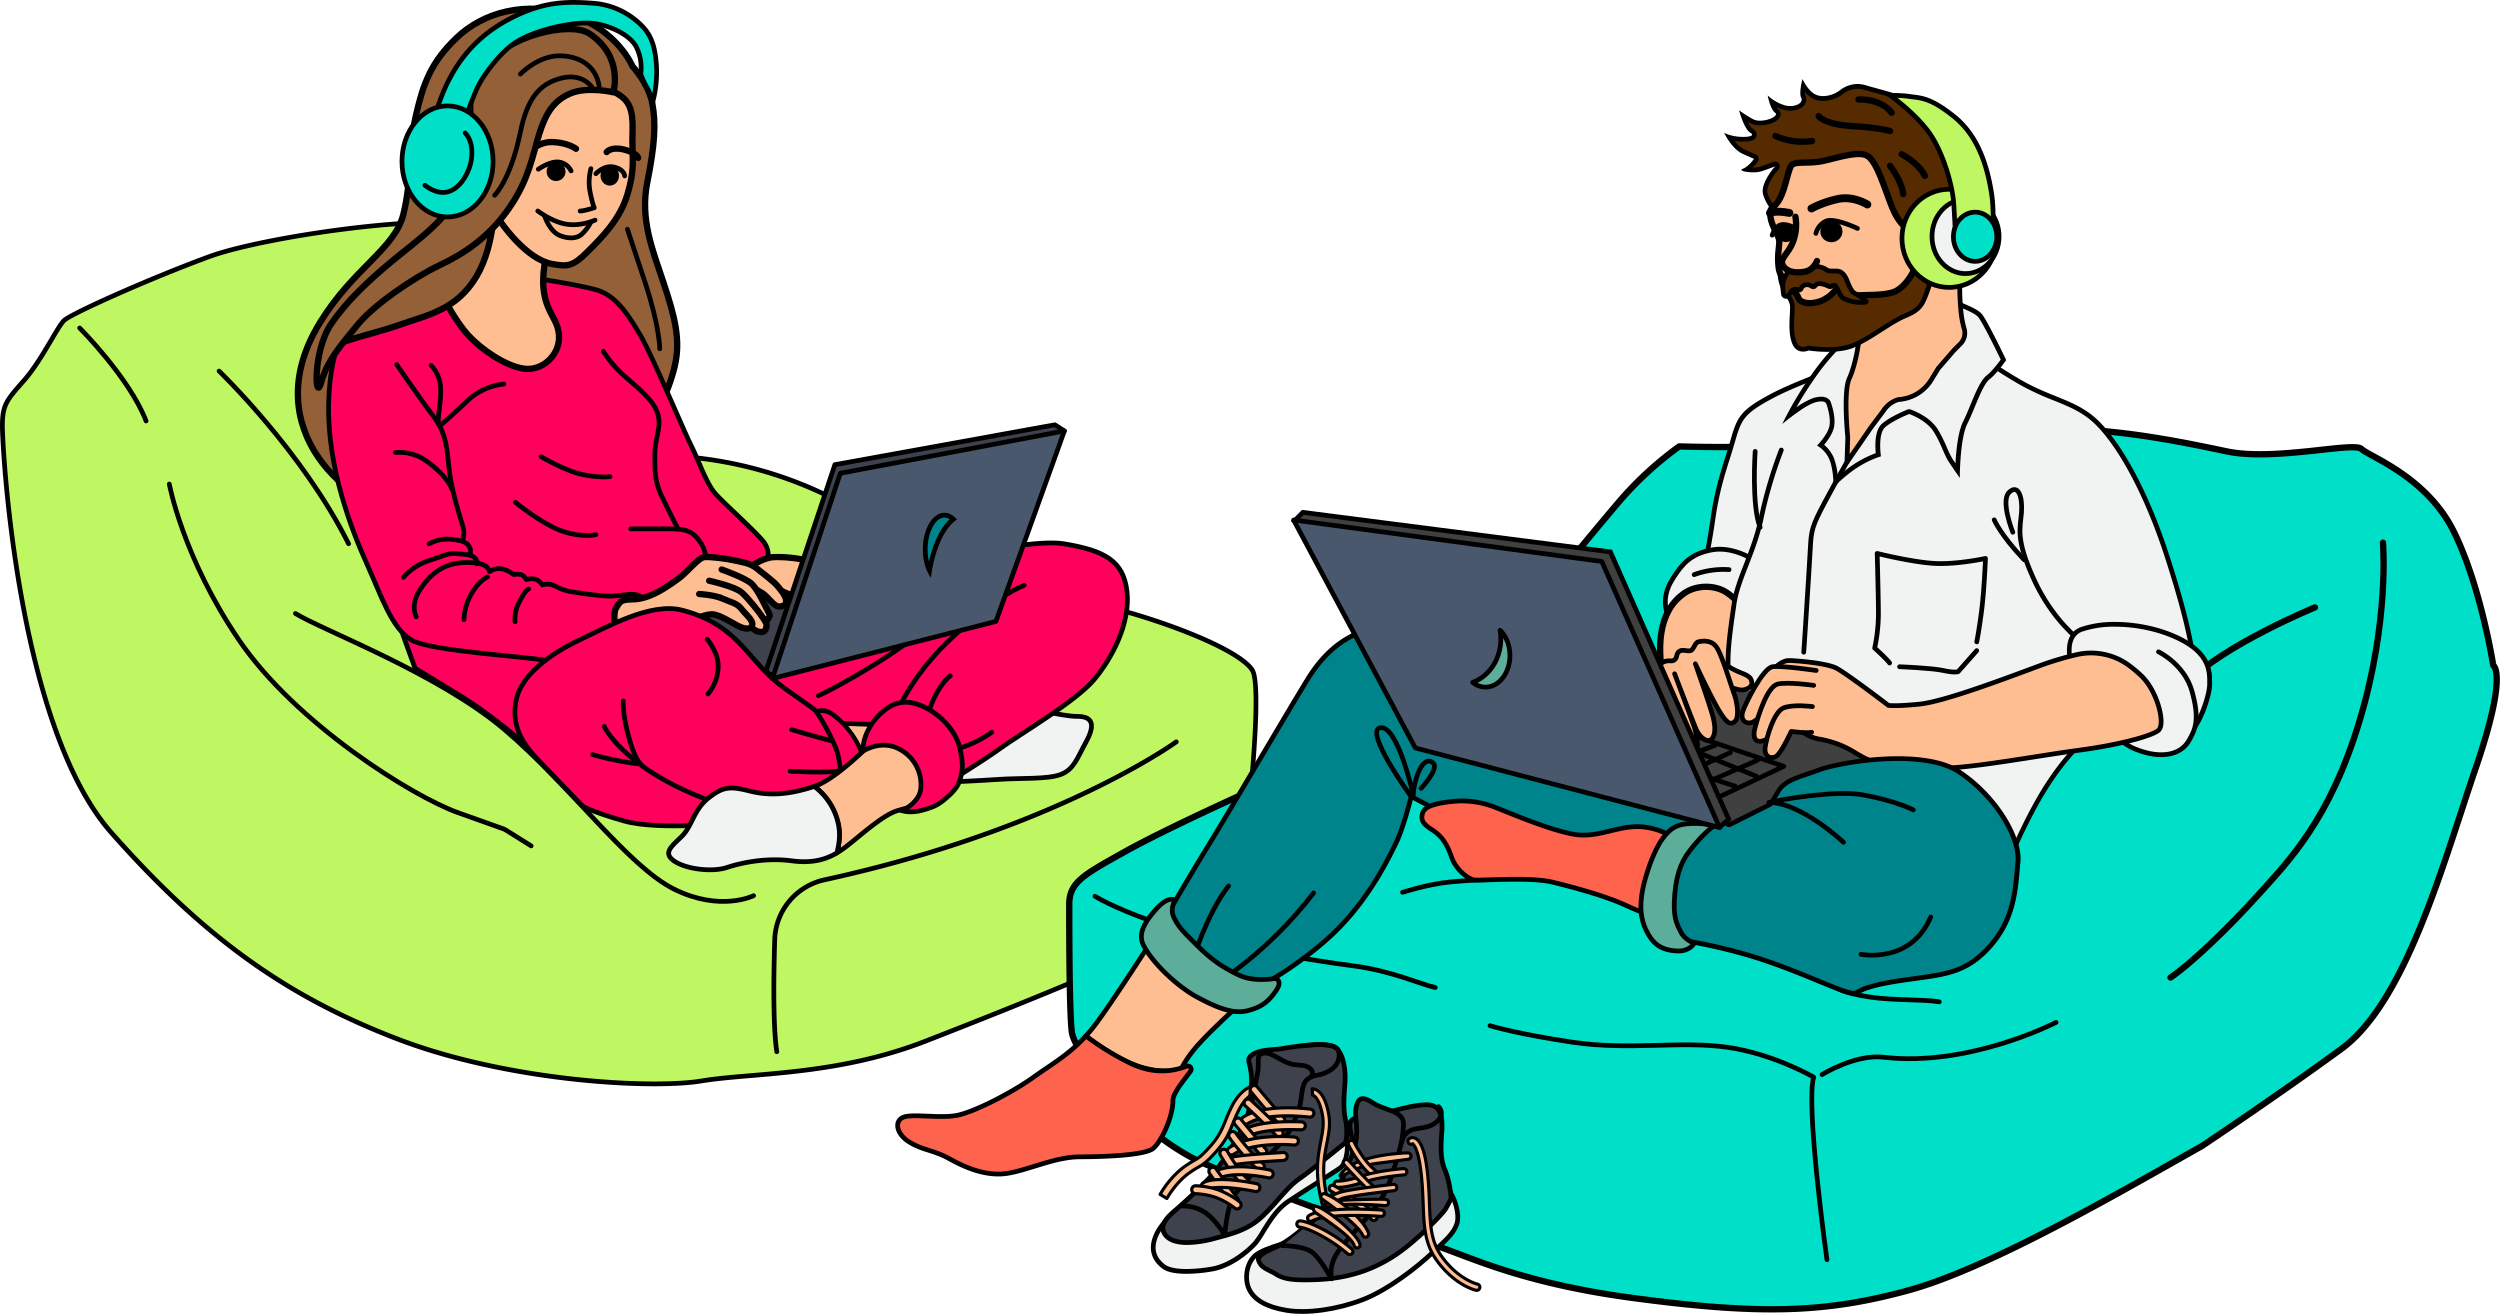 <?xml version="1.0" encoding="UTF-8"?> <svg xmlns="http://www.w3.org/2000/svg" viewBox="0 0 1583.11 831.99"><defs><style>.cls-1,.cls-3{fill:#bef761;}.cls-14,.cls-2,.cls-27{fill:none;}.cls-10,.cls-11,.cls-12,.cls-14,.cls-15,.cls-16,.cls-18,.cls-2,.cls-20,.cls-23,.cls-24,.cls-26,.cls-27,.cls-3,.cls-6,.cls-7,.cls-8,.cls-9{stroke:#000;}.cls-10,.cls-11,.cls-12,.cls-14,.cls-16,.cls-18,.cls-2,.cls-20,.cls-23,.cls-24,.cls-26,.cls-27,.cls-3,.cls-6,.cls-7,.cls-8,.cls-9{stroke-linecap:round;stroke-linejoin:round;}.cls-10,.cls-11,.cls-12,.cls-16,.cls-2,.cls-23,.cls-24,.cls-26,.cls-3,.cls-7,.cls-9{stroke-width:3px;}.cls-4,.cls-7{fill:#ff005c;}.cls-11,.cls-5{fill:#3e424c;}.cls-6{fill:#936037;}.cls-14,.cls-18,.cls-6,.cls-8{stroke-width:4px;}.cls-10,.cls-20,.cls-8{fill:#ffbe92;}.cls-19,.cls-9{fill:#f1f2f2;}.cls-12{fill:#4a586e;}.cls-13{fill:#00848c;}.cls-15{stroke-miterlimit:10;}.cls-15,.cls-20{stroke-width:2px;}.cls-16,.cls-17,.cls-18{fill:#00dfc8;}.cls-21{fill:#404040;}.cls-22,.cls-24{fill:#fe634e;}.cls-23{fill:#5cad9a;}.cls-25,.cls-26{fill:#562b00;}.cls-27{stroke-width:5px;}</style></defs><g id="Слой_2" data-name="Слой 2"><g id="М_Голова_и_воротник" data-name="М Голова и воротник"><path class="cls-1" d="M414.37,686.36c-41,0-108.31-7.49-163.15-28.6-70.44-27.11-122.8-64.91-180.72-130.45-31.06-35.14-48-100.24-56.81-148.66C3.75,323.74,1.5,276.2,1.5,269.73c0-13.19,2.72-16.3,12.83-27.84l1-1.13c6.45-7.37,12.34-17.35,17.07-25.37,3.34-5.65,6.22-10.53,8.09-12.39C44.67,198.81,97,175.42,133,162.35c26.88-9.77,99.2-21.71,145.29-21.71,12.85,0,22.53,1,28.77,2.82,29.34,8.8,112.93,123.48,121,134.68l-5.78,8.09a1.5,1.5,0,0,0,1.16,2.37,253.34,253.34,0,0,1,131.76,43.34c33,22.36,82.62,40.4,111.5,44.91,52,8.12,119.43,33.73,126.6,48.06,6.05,12.11-2.54,94.95-8,137.46-1.19,1.37-7.27,7.92-26.24,21.47-21.89,15.63-117.85,54-173.1,75.5-40.8,15.87-79.55,19.16-110.69,21.81-11.92,1-22.21,1.88-30.91,3.33-7.35,1.23-17.72,1.88-30,1.88Z"></path><path d="M278.24,142.14c12.7,0,22.24.93,28.34,2.76,8.59,2.57,28,16.91,71.57,70.6,22.79,28.06,42.92,55.58,48.05,62.65l-5.15,7.21a3,3,0,0,0,2.32,4.74,251.8,251.8,0,0,1,131,43.08c33.2,22.48,83.07,40.61,112.11,45.15,24.11,3.77,53.73,11.74,79.22,21.33,30.24,11.36,43.72,20.84,46.26,25.92,1.7,3.4,3.79,17.48-1.28,73.66-2.64,29.22-6.11,57.2-6.78,62.48-1.66,1.83-8,8.3-25.68,20.9-16.12,11.51-77.48,38.26-172.78,75.32-40.59,15.79-79.23,19.07-110.27,21.71-11.95,1-22.27,1.89-31,3.35-7.27,1.22-17.55,1.86-29.75,1.86-40.85,0-108-7.47-162.61-28.5-35.55-13.68-65.22-29.44-93.36-49.59-29.13-20.86-56.7-46.42-86.78-80.46-13.47-15.24-25.42-37.45-35.53-66C27.83,437,20.79,409.4,15.17,378.38,5.24,323.58,3,276.17,3,269.73c0-12.63,2.39-15.36,12.46-26.85l1-1.13c6.54-7.48,12.47-17.52,17.23-25.59,3.15-5.33,6.12-10.37,7.86-12.1,4.1-4.1,56.11-27.28,91.92-40.3,26.77-9.73,98.84-21.62,144.78-21.62m0-3c-45.31,0-118.5,11.88-145.8,21.8-34.69,12.62-88.29,36.26-93,41s-14.19,25.23-25.23,37.84S0,255.54,0,269.73,9.46,460.5,69.37,528.3,181.76,632.63,250.69,659.16c54.49,21,121.35,28.7,163.68,28.7,12.56,0,23-.68,30.24-1.9,31.15-5.19,85.14-3.15,141.9-25.22s151.36-59.91,173.43-75.68S786.74,563,786.74,563s15.77-123,7.89-138.75-77.26-41-127.71-48.87c-26.59-4.16-76.08-21.1-110.89-44.68A255.1,255.1,0,0,0,423.49,287.1l6.41-9S339,151.48,307.45,142c-6.72-2-16.95-2.88-29.21-2.88Z"></path><path class="cls-2" d="M50.45,207.72S82,239.25,92.5,266.58"></path><path class="cls-2" d="M107.21,306.52s8.41,46.25,44.15,98.8,109.31,98.8,138.74,109.32l29.43,10.51,16.82,10.51"></path><path class="cls-2" d="M744.88,469.77s-69.37,50.46-202.52,82.7c-7.46,1.81-14.24,3.36-20.24,4.66a40.08,40.08,0,0,0-31.54,37.94c-.73,24-1.07,55.34,1.33,70.92"></path><path class="cls-2" d="M477.2,567.19s-21,10.51-50.46-4.2-65.16-65.17-107.21-100.91S203.91,399,187.09,388.5"></path><path class="cls-3" d="M138.74,235s52.56,50.46,82,109.32"></path><path class="cls-4" d="M499.23,487c-23.69,0-40.77-4.27-49.39-12.33-22.1-20.69-30.65-71.42-31.94-79.88l76.49-26.88c3.41-.58,73.41-12.34,120.24-12.34,29,0,38.08,4.49,40.56,8.26,1.13,1.73,1.17,3.77.1,6.23-.48,1.12-.15,4.35,2.08,20.33,1.13,8.12,2.3,16.51,2.53,20.56,0,.54-1.53,6.22-46.21,35.69-24.92,16.44-49,30.81-53,32.47-4.92,2-33.71,7.89-61.47,7.89Z"></path><path d="M614.63,357.05c29.86,0,37.44,4.75,39.3,7.58.54.81,1.12,2.2,0,4.82-.62,1.43-.52,3.26,2,21.13,1.1,7.9,2.24,16.06,2.51,20.15-.54,1.15-5.33,8.21-46.85,35.51-24.3,16-47.57,29.88-51.4,31.46-4.85,2-33.33,7.78-60.91,7.78-23.31,0-40-4.12-48.36-11.93-20.86-19.52-29.5-66.61-31.3-77.78l75.2-26.42c4.68-.8,73.63-12.3,119.86-12.3m0-3c-48.45,0-120.62,12.38-120.62,12.38l-77.78,27.33s7.89,58.86,32.59,82c10.34,9.68,30.19,12.73,50.41,12.73,28.07,0,56.86-5.87,62-8,8.94-3.67,100.65-60.7,100.12-69.63s-5.48-38.46-4.73-40.2c5.43-12.58-14.47-16.59-42-16.59Z"></path><polygon class="cls-5" points="415.19 410.55 425.41 387.18 442.2 365.82 627.31 362.71 623 389.25 493.43 427.42 415.19 410.55"></polygon><path d="M625.54,364.24l-3.87,23.83-128.3,37.81L417.3,409.47,426.71,388l16.23-20.65,182.6-3.06m3.54-3.06h0Zm0,0-187.62,3.15L424.12,386.4l-11,25.23L493.49,429l130.84-38.55,4.75-29.24Z"></path><path class="cls-6" d="M400.47,41.91S391,19,361.84,9.58s-56-1.57-72.53,14.19S268,52.94,263.3,73.44s-2.37,40.2-7.88,62.28-31.54,33.89-52.82,68.58c-42.45,69.18,22.86,118.25,49.66,119,17.5.51,130.08-51.24,145.84-52s25.23-22.86,29.17-39.42,0-31.53-7.09-52.82-15-40.2-10.25-63.85,5.52-37,3.15-49.66S400.47,41.91,400.47,41.91Z"></path><path class="cls-4" d="M347.7,485.6c-8.08-8.07-29.67-28.56-55.76-44.76-15.83-9.84-26.68-16.26-29-17.62-2.06-5.59-20.72-56.27-27.36-81.35-.71-2.68-1.56-5.84-2.52-9.38-8.18-30.3-25.21-93.36-20.34-112.85,5.07-20.26,53.43-45.39,58-47.72l55.51,2.34c1.91.28,38.87,5.62,51.74,9.41,12.65,3.72,20.39,16.62,27.22,28l.3.5c4.54,7.56,14.55,30.3,22.6,48.58,4.28,9.71,8,18.1,9.66,21.48,1.53,3,3,6.57,4.64,10.29,3.29,7.65,6.69,15.56,10.55,20,2.44,2.78,7.67,7.76,13.2,13,7,6.63,14.87,14.15,17.48,17.63,2.49,3.32,3.48,7.44,2.52,10.5a4.25,4.25,0,0,1-2.58,2.94c-4.7,1.56-13.36,4.71-13.44,4.74-3.09,1.3-74.19,31.19-85.24,39.08-3.48,2.49-6.72,4.55-9.86,6.54a162.9,162.9,0,0,0-24.43,18.27C340.33,434.43,345.46,472.07,347.7,485.6Z"></path><path d="M271.05,173.43l55,2.33c2.62.38,38.83,5.63,51.46,9.34,12.09,3.56,19.67,16.2,26.36,27.34l.29.5c4.49,7.48,14.91,31.14,22.52,48.41,4.28,9.73,8,18.14,9.69,21.55,1.51,3,3,6.51,4.6,10.21,3.33,7.76,6.78,15.78,10.81,20.38,2.48,2.83,7.73,7.83,13.29,13.12,6.93,6.6,14.78,14.07,17.31,17.45s3,7,2.29,9.15a2.86,2.86,0,0,1-1.63,2c-4.71,1.57-13.12,4.62-13.48,4.75l-.13.06c-3,1.27-74.28,31.23-85.46,39.21-3.45,2.46-6.53,4.42-9.79,6.49a164.86,164.86,0,0,0-24.63,18.42c-5.71,5.12-7.74,17.65-6.21,38.31.53,7.09,1.39,13.82,2.14,18.94-9.82-9.51-29.52-27.35-52.78-41.8-15-9.3-25.5-15.55-28.57-17.36-2.8-7.59-20.68-56.32-27.14-80.71-.71-2.69-1.56-5.85-2.52-9.39-8.15-30.18-25.11-93-20.33-112.09,4.18-16.74,41.8-38.94,56.87-46.58m-.66-3s-53.6,26.8-59.12,48.88,15.77,96.17,22.86,123,27.59,82,27.59,82,11.4,6.67,29.43,17.87c33.29,20.67,58.86,48,58.86,48s-10.23-53.18,1.58-63.77c15.24-13.66,23.13-16.81,34.16-24.7s84.88-38.89,84.88-38.89S479.3,359.6,484,358s5.52-9.46.79-15.76-25.23-24.44-30.75-30.75-10.25-20.49-15-29.95-25.22-58.34-32.32-70.17-15-25.22-28.38-29.16-52-9.46-52-9.46l-56-2.37Z"></path><path class="cls-7" d="M223.88,199.31S209.17,214,208.12,255,222.83,336,232.29,357s15.77,41,28.38,48.35,76.73,10.51,90.4,13.67"></path><path class="cls-2" d="M251.21,230.84s13.67,20,23.13,32.58,8.4,22.08,10.51,36.79,7.35,29.43,8.41,33.64a14.28,14.28,0,0,1,0,7.35"></path><path class="cls-2" d="M273,231.37a22.51,22.51,0,0,1,6.05,14.71c.26,9.2-2.11,18.39-1.32,22.34"></path><path class="cls-2" d="M319,243.19a39.78,39.78,0,0,0-22.6,10.25c-10,9.46-17.87,16.29-17.87,16.29"></path><path class="cls-2" d="M250.42,286.55a29.33,29.33,0,0,1,18.66,4.73c8.93,6,15.5,13.92,17.08,18.39"></path><path class="cls-2" d="M271.71,344.36a24.83,24.83,0,0,1,13.66-2.89c7.36.79,10.25,1.84,11.83,4.73a5.68,5.68,0,0,1,.26,5.25"></path><path class="cls-2" d="M255.42,365.64A36.61,36.61,0,0,1,272,354.87c10.77-3.42,11.3-4.73,17.61-4.21s8.67.53,10.77,2.37a4.82,4.82,0,0,1,1.84,3.94"></path><path class="cls-2" d="M263.56,390.61s-3.68-6.84,1.58-15.77,11.83-14.12,18.13-16.55c8.15-3.16,18.66-2.11,22.34-.79a7,7,0,0,1,4.46,4.46,10,10,0,0,1,6.31-1.84c4.2,0,8.93,3.68,8.93,3.68a11.34,11.34,0,0,1,4.47,0c2.1.53,3.42,3.16,3.42,3.16a13.91,13.91,0,0,1,5.52-.27c2.62.53,4.73,3.68,4.73,3.68a11.36,11.36,0,0,1,6.3,0c2.89,1.05,5.52,3.16,11.56,4.21s18.4,2.89,25,2.89,11.82-1.58,15.5-1.05,5,2.1,6.57,3.15"></path><path class="cls-2" d="M308.76,365.38s-5,1.84-10,10.25a36.47,36.47,0,0,0-5,16.82"></path><path class="cls-2" d="M334.77,373c-.78.26-2.62,1.58-6,8.41a22.84,22.84,0,0,0-2.63,12.35"></path><path class="cls-2" d="M382.07,222.43s4.21,7.88,15.24,17.34S414.66,255,416.76,262.9s-2.1,14.71-2.1,25.22,0,16.82,4.2,25.76,10.51,21,10.51,21"></path><path class="cls-2" d="M342.66,289.18s15.76,9.46,27.33,11.56,16.29,1.05,16.29,1.05"></path><path class="cls-2" d="M326.36,318.08s17.35,14.19,30,18.39,21,2.11,21,2.11"></path><path class="cls-2" d="M399.42,334.9h22.07c7.88,0,13.66,0,17.87,3.68s8.93,11,7.36,18.39"></path><path class="cls-8" d="M470.89,362.23s10.51-9.46,20-9.46A84.39,84.39,0,0,1,515,355.92c7.35,2.1,6.3,30.48,6.3,30.48S493,372.74,485.61,370.64,470.89,362.23,470.89,362.23Z"></path><path class="cls-8" d="M390,400.33s-2.11-11.3,0-15,2.89-5,6.57-5.52,7.09.27,13.66-2.1,13.4-6.83,19.44-11.3,12.62-13.4,16.56-13.66,14.19,1.05,18.66,2.1,10,1.58,14.19,5,10.7,8.23,12.87,10.78c2.45,2.86,5.21,6.05,5.78,9.19.53,2.89-1.57,4.47-4.73,4.21s-6.83-6.31-10.24-8.41-13.41-7.88-15.51-8.15,1.58,4.47,1.58,4.47"></path><path class="cls-8" d="M457,360.65s15.36,5.37,19.19,9.2c4.2,4.2,9.19,15.76,10.77,18.39s-2.1,6.31-5.78,5.78"></path><path class="cls-8" d="M449.08,367.75s15.77,3.41,20.5,7.35c3.61,3,11.56,12.88,13.66,16.29s2.63,3.68,1.84,6.57-3.94,2.63-6.57,1.32-8.41-8.15-10.77-10.51"></path><path class="cls-8" d="M442.77,376.15s9.46.53,14.72,2.89,9.2,2.89,11.82,6.31,7.36,7.1,7.1,10-3.68,3.94-9.46.78-10.77-6.3-15.24-7.09-23.13,6.57-29.43,11-23.65,6.57-27.33,5.51-6.83-6.56-6.83-6.56"></path><path class="cls-9" d="M671.65,490.46c8.41-3.15,10.51-10.51,15.77-20s6.3-16.82-5.26-16.82-27.33-6.3-43.09-4.2c-9.32,1.24-24.87,4.31-40.58,6.62l-3.9,39.43c8.54-.36,26.26-1.13,37.12-1.91C646.42,492.56,663.24,493.61,671.65,490.46Z"></path><path class="cls-10" d="M567.59,458.93c-22.07,0-64.12-2.1-64.12-2.1l16.82,31.53,32.59,8.41,36.78-1,4.93-.2,3.9-39.43C587.6,457.69,576.63,458.93,567.59,458.93Z"></path><path class="cls-7" d="M465.63,520.94s-48.35,5.26-70.42-1.05-26.28-9.46-26.28-9.46-17.16-17.87-27.67-28.73c-11.4-11.77-17.52-22.77-14.37-38.54s22.07-29.43,39.94-37.84S412,381.24,432,386.4c32.58,8.41,40.39,28.22,57.11,43.27,10.51,9.46,28.2,19.1,36.44,28.21,9,10,8.41,38.89,8.41,38.89l-25.23,17.87Z"></path><path class="cls-2" d="M501.37,462.08S524,468.91,530.8,470"></path><path class="cls-2" d="M500.32,488.36s25.23,1.57,32.59-.53"></path><path class="cls-4" d="M532.46,508.3c.39-6.39,1-24.58-3.43-35.23a141.42,141.42,0,0,0-11.94-22.19,7.29,7.29,0,0,1,3.59-.91,12.09,12.09,0,0,1,7.12,2.8c8.74,6.55,16.54,18.05,19.42,28.62a57.83,57.83,0,0,1,1.16,21.6Z"></path><path d="M520.68,448.47v3a10.65,10.65,0,0,1,6.22,2.5A50.94,50.94,0,0,1,547,501.87l-12.94,4.31c.35-7.79.46-23.82-3.65-33.69a140.61,140.61,0,0,0-11.06-20.88,5.94,5.94,0,0,1,1.32-.14v-3m0,0a8.37,8.37,0,0,0-5.64,2,138.76,138.76,0,0,1,12.61,23.12c5.26,12.62,3.15,36.79,3.15,36.79l18.92-6.31A59,59,0,0,0,548.67,481c-3.15-11.56-11.56-23.12-20-29.43-3.15-2.37-5.86-3.1-8-3.1Z"></path><path class="cls-7" d="M569.69,361.18s78.84-21,104.06-16.82,37.84,10.51,39.94,30.48-9.46,42-21,55.71-47.3,34.68-58.86,43.09-35.74,23.13-35.74,23.13l-9.46-24.18-23.12-15.76s8.41-25.23,34.69-50.46,41-32.58,48.35-35.73"></path><path class="cls-10" d="M559.18,463.13s-27.33,29.43-43.09,34.69l-.47.15a40,40,0,0,1,14.92,22.45c1.73,6.49,1.14,13.27-.62,19.71a57.26,57.26,0,0,0,5.09-3.42c8.41-6.31,23.12-20,32.58-23.13s7.36,0,30.48-17.86S559.18,463.13,559.18,463.13Z"></path><path class="cls-2" d="M382.6,460s15.24,33.11,85.66,53.08"></path><path class="cls-9" d="M530.54,520.42A40,40,0,0,0,515.62,498c-15.55,5.12-28,6.12-40.53,3s-16.81-3.15-26.27,4.21S438.31,523,432,529.35s-12.61,10.51-5.26,15.77,24.18,7.35,33.64,4.2,25.23-6.3,41-4.2c12.69,1.69,21.29-.71,28.55-5C531.68,533.69,532.27,526.91,530.54,520.42Z"></path><path class="cls-2" d="M587.56,452.62s4.21-16.29,14.19-24.7"></path><path class="cls-2" d="M604.38,474.69a70.19,70.19,0,0,0,23.65-11"></path><path class="cls-4" d="M577,514.1a22.16,22.16,0,0,1-5.54-.69c4-2.17,10.36-6.58,11.54-13.23a25.34,25.34,0,0,0-14-26,21,21,0,0,0-9.45-2.28c-5.32,0-9.67,2-12.26,3.24l-.72.33c-.46-9.51,6-19.4,12.47-24.81,3.32-2.76,7.95-5.93,14.4-5.93,4.67,0,9.86,1.68,15.4,5,15,9,18.47,22.33,18.5,22.46s2.8,10,1.82,15.95-1.93,9.92-8.21,15.7-9.55,7.33-17.24,9.38a26.48,26.48,0,0,1-6.76.91Z"></path><path d="M573.49,446.19c4.4,0,9.32,1.61,14.63,4.8,14.41,8.64,17.78,21.41,17.81,21.53l0,.1c.75,2.67,2.54,10.63,1.77,15.24-1,5.83-1.81,9.38-7.75,14.85-6.16,5.67-9.08,7-16.61,9a24.83,24.83,0,0,1-6.37.86c-.46,0-.9,0-1.32,0,3.77-2.65,7.83-6.68,8.79-12.12a26.75,26.75,0,0,0-14.75-27.64,22.42,22.42,0,0,0-10.12-2.44,27.89,27.89,0,0,0-11.46,2.72c.57-8.27,6.23-16.57,11.91-21.31,3.12-2.6,7.47-5.58,13.44-5.58m0-3c-6.7,0-11.59,3.14-15.36,6.28-6.31,5.25-14.28,16.33-12.87,27.59,0,.21.14.3.36.3,1.41,0,6.78-4,14-4a19.44,19.44,0,0,1,8.78,2.12,23.86,23.86,0,0,1,13.14,24.44c-1.58,8.93-13.93,13.66-13.93,13.66a20.44,20.44,0,0,0,9.41,2,27.89,27.89,0,0,0,7.15-1c7.88-2.11,11.3-3.68,17.86-9.73s7.63-10.25,8.68-16.55-1.84-16.56-1.84-16.56-3.42-13.92-19.19-23.38c-6.34-3.81-11.66-5.23-16.17-5.23Z"></path><path class="cls-2" d="M518.19,440.53c2.1-.52,41-20.49,65.17-40.46"></path><path class="cls-11" d="M648.53,306.52,674,272.88,668,269,528.68,294.24,485.68,423a3.15,3.15,0,0,0,3.08,4.17c16.37-.81,61-30.23,61-30.23Z"></path><polygon class="cls-12" points="532.12 299.69 489.11 429.67 630.66 393.5 674.01 272.88 532.12 299.69"></polygon><path class="cls-2" d="M375.24,477.85a192.49,192.49,0,0,0,28.38,5.78"></path><path class="cls-2" d="M394.69,443.86s-.73,8.69,4.2,25.4C402,480,404.67,482.93,407,485.2"></path><path class="cls-2" d="M447.77,404.8s7.32,8.07,7,17.69a27.71,27.71,0,0,1-6.48,17"></path><path class="cls-13" d="M588.64,361.44a32.79,32.79,0,0,1-2.75-13.59c0-11.72,5.57-21.63,12.16-21.63a8.3,8.3,0,0,1,5.65,2.55C596.66,334.34,591.19,346.22,588.64,361.44Z"></path><path d="M598.05,327.72a6,6,0,0,1,3.32,1.09c-5.78,5.39-10.41,14.88-13.12,26.84a35,35,0,0,1-.86-7.8c0-10.72,5-20.13,10.66-20.13m0-3c-7.55,0-13.66,10.36-13.66,23.13,0,7.29,2,13.79,5.11,18C591.75,348.16,598,334.17,606,329c-2.23-2.69-5-4.28-7.91-4.28Z"></path><path class="cls-8" d="M348.44,151.48s-6.31,19.71-3.94,33.9S354,202.72,354,213.76,343.71,235,331.88,233.47s-27.59-12.62-35.47-21.29-15.77-23.65-18.92-30,15-37.84,15-37.84l28.38-22.86Z"></path><path class="cls-8" d="M326.36,71.07s7.89-18.92,25.23-20.49,34.69,4.73,42.57,11S400.47,79,400.47,90s1.57,17.35-3.16,33.11-15.76,26.81-25.22,36.27-12.62,9.46-22.08,7.88-23.65-11-39.41-36.26S326.36,71.07,326.36,71.07Z"></path><path class="cls-6" d="M313.23,123.63s1,30.48-11.57,51.5-30.48,24.18-48.35,30.48-41,10.51-44.14,15.77,21-31.53,31.53-38.89,38.63-31.27,45.2-34.69S313.23,123.63,313.23,123.63Z"></path><path class="cls-14" d="M384.18,96.3s2.62-3.68,11-1.58,8.94,5.26,8.94,5.26"></path><path class="cls-14" d="M364.73,94.2S360,90.52,350.54,90a18.64,18.64,0,0,0-14.72,5.78"></path><path class="cls-2" d="M374.19,106.81a33.31,33.31,0,0,0-.53,14.72c1.58,7.88,2.63,10,2.63,10s-6.3,2.1-8.93,2.1"></path><path class="cls-2" d="M340.55,133.61s7.62,5.85,15.77,7.89c10.51,2.62,20.5-2.11,20.5-2.11"></path><path class="cls-2" d="M345,137.12s3.13,9.43,9.46,12c5.61,2.27,10.88,2,13.93-.79a26.39,26.39,0,0,0,5.52-7.27"></path><path class="cls-6" d="M388.38,58.46s-16.29-3.94-27.33.79-15.77,13.4-19.71,26-6.3,28.38-18.92,46.51S294.83,160.15,278.28,168s-41.78,25.22-52,37.84S207.33,228,203.39,242.14s-5.52-19.71,6.3-37,29.17-32.32,44.94-44.94,36.26-28.38,42.57-52-6.45-46,7.09-63.85c17.34-22.86,57.37-30.77,68.85-23.12C395.21,35.86,388.38,58.46,388.38,58.46Z"></path><path class="cls-2" d="M313.23,123.63s10-9.46,16.29-39.94C333.79,63,341.08,53.2,355.27,49.53s20,6.3,20,6.3"></path><path class="cls-2" d="M329.52,46.9s11.56-12.09,25.75-11.56,22.6,8.41,24.18,19.44"></path><circle class="cls-15" cx="352.12" cy="108.65" r="4.99"></circle><ellipse class="cls-15" cx="386.15" cy="111.28" rx="4.86" ry="5.26"></ellipse><path class="cls-2" d="M340.91,107.16s7.35-5.25,13-4.55a10.11,10.11,0,0,1,7.71,5.6"></path><path class="cls-2" d="M377.34,110s5-5.69,11.57-4.2,6.65,5.61,6.65,5.61"></path><path class="cls-16" d="M272.23,86.84s3.42-20,12.62-37.31,22.33-30.22,41.51-39.42S359.21.91,375,2A48.1,48.1,0,0,1,407.3,17.2c5.78,6.31,7.62,13.67,8.41,24.44a74.16,74.16,0,0,1-2.63,23.92,27.22,27.22,0,0,0-3.15-9.73,57.79,57.79,0,0,1-4.21-8.93,29.34,29.34,0,0,0-2.63-16.82c-4.2-8.67-19.44-15.24-30.48-15.5s-32.91,3.86-46.25,12.35c-8.67,5.52-20.41,20.13-24.7,30a246.23,246.23,0,0,0-10.24,28.65"></path><path class="cls-17" d="M283.4,137.37c-15.91,0-28.85-15.77-28.85-35.16s12.94-35.15,28.85-35.15,28.85,15.77,28.85,35.15S299.31,137.37,283.4,137.37Z"></path><path d="M283.4,68.56c15.08,0,27.35,15.09,27.35,33.65s-12.27,33.66-27.35,33.66-27.35-15.1-27.35-33.66,12.27-33.65,27.35-33.65m0-3c-16.76,0-30.35,16.41-30.35,36.65s13.59,36.66,30.35,36.66,30.35-16.41,30.35-36.66S300.16,65.56,283.4,65.56Z"></path><path class="cls-16" d="M269.08,117.32s7.68,6.56,15.24,3.94c6.83-2.36,10.88-9.39,12.88-15,2.62-7.36,2.36-16.82-2.63-22.08"></path><path class="cls-2" d="M397.31,145.18l11,33.11c9.46,28.37,9.46,42.56,9.46,42.56"></path><path class="cls-18" d="M1063.37,282.68a220.53,220.53,0,0,0-37.84,34.69c-17.35,20.49-63.07,75.67-75.68,91.44s-100.91,67.8-127.71,78.83-85.14,37.84-110.37,52-34.68,18.92-34.68,33.11,0,66.22,1.57,80.41,41,64.64,83.57,83.56,111.94,44.15,135.59,48.88,53.6,25.22,135.59,36.26,123,9.46,175-4.73,135.59-63.06,186-91.44c0,0,47.3-31.54,88.29-61.49s64.64-118.25,85.14-178.16,11-64.65,11-64.65S1571,371,1553.7,336.29s-53.6-47.3-58.33-52-55.19,7.88-85.14,1.57-61.49-12.61-97.75-14.19-165.55,6.31-182.9,9.46S1063.37,282.68,1063.37,282.68Z"></path><path class="cls-14" d="M1465.93,384.64s-56.75,23.12-82,48.35"></path><path class="cls-14" d="M1509,343.64s4.2,49.4-14.72,112.47-45.19,89.34-64.11,110.36-43.1,44.15-55.71,52.56"></path><path class="cls-2" d="M1302,647.41s-54.94,28.47-109.31,22.07c-17.87-2.1-38.89,11-38.89,11"></path><path class="cls-2" d="M1156.91,797.72S1143.25,700,1148.5,682.1c0,0-25.22-14.72-54.65-18.92s-62,2.1-97.75-3.16-52.56-10.51-52.56-10.51"></path><path class="cls-2" d="M693.38,567.53s44.15,28.38,164,44.14c23.76,3.13,42,11.56,51.5,13.67"></path><path class="cls-2" d="M888.18,565.07S904,559.82,919,558.42s24.52-1.4,24.52-1.4"></path><path class="cls-2" d="M1163.92,626s3.85,2.8,19.27,5.25,34.34,1.4,44.85,3.16"></path><path class="cls-19" d="M751.36,805.09c-6.79,0-11.74-1-14.34-3-6.9-5.18-8.51-12-4.78-20.25,4.63-10.27,15.37-16.42,15.48-16.48l90.7-46.93s7.49-3.53,11.88-3.53c1.87,0,2,.63,2.1.84,1.43,5.37,1.81,20-3.95,24-3.3,2.25-8.86,5.78-14.74,9.52-6.17,3.91-12.54,8-17.83,11.49-7.19,4.79-12.09,12.76-16,19.16a53,53,0,0,1-5.26,7.69c-2.11,2.26-13.32,13.64-27.19,16a97.24,97.24,0,0,1-16,1.5Z"></path><path d="M850.3,716.43a3.93,3.93,0,0,1,.73.05c1.3,5.41,1.36,18.72-3.43,22-3.27,2.24-8.82,5.76-14.69,9.49-6.18,3.92-12.56,8-17.87,11.51-7.46,5-12.45,13.1-16.46,19.63a52.85,52.85,0,0,1-5.09,7.45c-5.66,6.06-16,13.78-26.34,15.56a96.33,96.33,0,0,1-15.79,1.47c-6.37,0-11.14-1-13.44-2.67-6.35-4.77-7.77-10.8-4.32-18.44,4.3-9.51,14.16-15.38,14.82-15.76l90.64-46.9c2-1,7.91-3.39,11.24-3.39m0-3c-4.79,0-12.57,3.7-12.57,3.7l-90.74,47s-11.22,6.31-16.12,17.17-.35,17.87,5.25,22.07c3.13,2.34,8.75,3.27,15.24,3.27a99.4,99.4,0,0,0,16.3-1.52c12.26-2.1,23.12-11.21,28-16.46S806.2,769,816.71,762s25.93-16.47,32.58-21,6-20.32,4.56-25.58c-.38-1.43-1.76-2-3.55-2Z"></path><path class="cls-20" d="M738.89,758.93l-4.27-2.6,1.3-2.13c.23-.38,5.79-9.44,14.16-15.45a61.81,61.81,0,0,1,6.12-3.9c2.91-1.68,4.52-2.6,10.12-8.87s7.49-10.79,9.73-16.33c1-2.57,2.22-5.49,3.91-8.88,5.73-11.45,13.13-13.17,13.45-13.24l2.44-.52,1.06,4.88-2.42.53c-.34.09-5.55,1.58-10.06,10.59-1.6,3.21-2.69,5.91-3.75,8.51-2.32,5.76-4.34,10.74-10.63,17.79-6.14,6.88-8.22,8.07-11.36,9.87a60.36,60.36,0,0,0-5.69,3.63c-7.56,5.42-12.76,13.9-12.81,14Z"></path><path class="cls-5" d="M751.79,786.86c-6.73,0-11.36-1.6-13.77-4.77-4.41-5.78.7-11,6.79-16.17,4.81-4.12,16.91-15.15,23.63-22.93,6.38-7.38,20.54-29.83,22.41-40a135.22,135.22,0,0,0,1.65-18.18A40.36,40.36,0,0,0,791,673.07c-.52-2-.37-3.53,2-5.15,3.65-2.51,8.7-2.93,13.58-3.32,2.06-.17,4-.33,5.8-.65,4.11-.72,14.59-2.41,23.14-2.41,7.35,0,9.8,1.27,10.62,2,5,4.69,6.09,15.3,5.48,23-.67,8.37-1.1,15.84.38,22.52s.65,14.06-.42,14.9c-.76.5-3.21,2.47-7.48,5.91-6.9,5.55-16.34,13.16-21.26,16.51-4.58,3.13-8.86,8-13.4,13.11a150.42,150.42,0,0,1-10.6,11.21c-8.62,8-17.78,10.38-29.38,13.45l-.81.21a69.24,69.24,0,0,1-16.89,2.51Z"></path><path d="M835.55,663c7.47,0,9.3,1.36,9.59,1.63,3.82,3.56,5.79,12.1,5,21.74-.68,8.49-1.12,16.08.41,23,1.27,5.71.74,12.07,0,13.49-1,.7-3.3,2.56-7.37,5.84-6.49,5.22-16.29,13.12-21.15,16.43s-9.08,8.15-13.68,13.36a149.66,149.66,0,0,1-10.49,11.09c-8.36,7.71-17.35,10.09-28.75,13.11l-.82.21a68,68,0,0,1-16.5,2.46c-4.29,0-9.95-.72-12.58-4.18-3.29-4.31-.23-8.29,6.58-14.12,3.84-3.3,16.47-14.62,23.79-23.09,6.46-7.49,20.83-30.32,22.75-40.66a137.74,137.74,0,0,0,1.67-18.4,41.55,41.55,0,0,0-1.52-12.22c-.4-1.54-.3-2.37,1.4-3.54,3.33-2.28,8.17-2.68,12.85-3.06,2.1-.17,4.08-.33,5.95-.66,4.06-.72,14.43-2.39,22.87-2.39m0-3c-8.82,0-19.65,1.77-23.4,2.43-5.95,1.06-14.36.36-20,4.21-3.11,2.14-3.2,4.5-2.6,6.77A39.35,39.35,0,0,1,791,684.81a135.39,135.39,0,0,1-1.63,18C787.63,712.23,774,734.3,767.31,742s-18.57,18.57-23.48,22.77-12.61,10.86-7,18.22c3,3.93,8.58,5.36,15,5.36a70.07,70.07,0,0,0,17.27-2.56c11.91-3.15,21.72-5.6,30.83-14s16.12-18.92,23.83-24.18,26.62-21,28.73-22.42,2.45-10.16,1-16.47-1-13.31-.35-22.07-.7-19.27-6-24.18c-2-1.81-6.45-2.43-11.64-2.43Z"></path><path class="cls-2" d="M748.91,763.73a24.71,24.71,0,0,1,14.89,4.56c6.84,5.08,11.74,14,11.74,14s1.4-20,6.83-26.63,20.85-24,27.68-30.65,11.56-19.45,13-24.53.87-14.37,5.25-17.34,7.71-1.58,13.84-5.26c5.54-3.32,6.83-9.28,5.26-12.79s-10.69-4.55-22.43-2.8"></path><path class="cls-2" d="M830.72,680.69s1.76-2.62-2.27-4.9-7.36-.18-14.37-3.33c-5.14-2.31-10.16-6.66-14.54-5.43s-1.93,6-3.15,12.26-5.26,29.43-10.34,42.22"></path><path class="cls-20" d="M811.1,711.75a2.47,2.47,0,0,1-1.73-.7c-5.13-4.95-16.54-18.9-17-19.49a2.5,2.5,0,1,1,3.87-3.16c.12.14,11.7,14.3,16.62,19.05a2.5,2.5,0,0,1-1.74,4.3Z"></path><path class="cls-20" d="M788.68,711.92a2.5,2.5,0,0,1-1.34-4.61c13.57-8.62,41.31-5.08,42.48-4.92a2.5,2.5,0,0,1-.65,5c-.27,0-27.11-3.46-39.15,4.18A2.45,2.45,0,0,1,788.68,711.92Z"></path><path class="cls-20" d="M810.05,720a2.48,2.48,0,0,1-1.78-.75c-8.1-8.26-19.6-18.9-19.71-19a2.5,2.5,0,0,1,3.39-3.67c.12.11,11.71,10.83,19.89,19.18a2.5,2.5,0,0,1-1.79,4.25Z"></path><path class="cls-20" d="M790.08,719.46a2.5,2.5,0,0,1-1.13-4.73c9.32-4.74,27.52-4.59,34.91-4.31h.24a2.5,2.5,0,0,1,0,5h-.4c-5.46-.22-23.94-.56-32.46,3.77A2.54,2.54,0,0,1,790.08,719.46Z"></path><path class="cls-20" d="M799.72,731.9a2.51,2.51,0,0,1-1.91-.88c-5-5.91-15.68-18.83-15.79-18.95a2.5,2.5,0,1,1,3.86-3.18c.11.12,10.73,13,15.74,18.88a2.51,2.51,0,0,1-1.9,4.13Z"></path><path class="cls-20" d="M779.75,731.37a2.5,2.5,0,0,1-1.36-4.6c14.41-9.3,40.45-6.81,41.55-6.7a2.5,2.5,0,0,1-.5,5c-.25,0-25.41-2.43-38.34,5.92A2.5,2.5,0,0,1,779.75,731.37Z"></path><path class="cls-20" d="M798.14,741.18a2.5,2.5,0,0,1-1.59-.57c-7.86-6.5-17.85-19.41-18.3-20.76a2.5,2.5,0,0,1,4.6-1.93c.88,1.39,9.54,12.77,16.88,18.83a2.5,2.5,0,0,1-1.59,4.43ZM783,718.27Zm0,0Z"></path><path class="cls-20" d="M779,738a2.5,2.5,0,0,1-.53-4.95c7.57-1.65,23-2.53,30.36-3,1.53-.09,3-.17,3.37-.21a2.5,2.5,0,0,1,1.23,4.83c-.44.15-.48.15-4.32.37-6.7.39-22.39,1.29-29.57,2.86A2.48,2.48,0,0,1,779,738Z"></path><path class="cls-20" d="M788.5,751.16a2.49,2.49,0,0,1-1.69-.65c-6.52-6-13.67-18.47-14-19a2.5,2.5,0,0,1,4.35-2.48c.07.13,7.06,12.35,13,17.79a2.5,2.5,0,0,1-1.69,4.34Z"></path><path class="cls-20" d="M770.64,746.44a2.5,2.5,0,0,1-1.11-4.75c11.69-5.75,33.82-.93,34.76-.72a2.5,2.5,0,1,1-1.09,4.88c-.21-.05-21.35-4.65-31.46.33A2.57,2.57,0,0,1,770.64,746.44Z"></path><path class="cls-20" d="M781.67,762.73a2.53,2.53,0,0,1-1.94-.92c-3.86-4.74-13.36-18.14-13.76-18.71a2.5,2.5,0,0,1,4.08-2.89c.1.14,9.8,13.83,13.56,18.44a2.5,2.5,0,0,1-1.94,4.08Z"></path><path class="cls-20" d="M795.34,754.49a2.29,2.29,0,0,1-.52,0c-6.4-1.36-24.29-4.24-30.25-1.26a2.5,2.5,0,1,1-2.23-4.47c8.59-4.3,31,.3,33.52.84a2.5,2.5,0,0,1-.52,4.94Z"></path><path class="cls-20" d="M783.42,765.53a2.5,2.5,0,0,1-1.62-.6A46.6,46.6,0,0,0,771.71,759c-6.44-2.89-14.53-3.1-14.62-3.11a2.5,2.5,0,1,1,.11-5c.37,0,9.18.22,16.56,3.54a50.2,50.2,0,0,1,11.29,6.69,2.5,2.5,0,0,1-1.63,4.4Z"></path><path class="cls-20" d="M839.48,765a2,2,0,0,1-1.93-1.48c-5.3-19.56-3-31.33-1.17-40.79,1.11-5.72,2.08-10.66,1.13-16.15-1.82-10.54-5.22-13-6.38-13.06h.12l-.36-4c.78-.07,7.71-.21,10.56,16.37,1.07,6.21,0,11.74-1.14,17.6-1.86,9.52-4,20.31,1.1,39a2,2,0,0,1-1.93,2.52Z"></path><path class="cls-9" d="M823.72,784.58s-23.13,5.25-28.91,10.51-6.83,15.24-3.68,21.55,10.51,11,23.65,13.13,32.06-.52,48.35-6.83,34.69-21,43.1-28.9,14.19-12.62,16.29-18.92-1.58-17.35-5.26-21.55"></path><path class="cls-5" d="M826,810.49c-7.57,0-13.2-.59-17.85-3.54a42.41,42.41,0,0,0-3.78-2.05c-2.66-1.33-5.17-2.58-6.59-4.95-.54-.91-1.37-2.58-.74-3.46,2-2.87,4.54-4,9.49-6.24l2.53-1.16c7-3.21,18.27-12.34,25.21-20.35.27-.31,27-31.4,22.37-46.61-3.51-11.56-1.69-12.48,1.34-14,1.64-.82,4.19-1.08,7.41-1.41a72.23,72.23,0,0,0,12.82-2.17c7.14-2,17.93-5,25-5a11.37,11.37,0,0,1,4.49.7c4.52,2.05,5.43,6.63,5.43,13.35,0,1.29-.12,2.93-.24,4.83-.44,6.44-1,15.26,1.94,22,3.14,7.18,3.92,16.53,4,18.53-.46.92-1.8,3.51-3.46,6.4-2,3.55-19.7,21.7-33.65,30.48-14.93,9.4-30.89,14-50.22,14.49-2.21.05-4,.08-5.52.08Z"></path><path d="M903.22,701.08a9.86,9.86,0,0,1,3.87.56c3.78,1.73,4.55,5.87,4.55,12,0,1.24-.11,2.86-.24,4.73-.44,6.59-1,15.62,2.06,22.75,2.87,6.56,3.71,15,3.91,17.62-.58,1.12-1.79,3.42-3.24,6-1.64,2.88-19.06,21.09-33.15,30-14.69,9.25-30.41,13.78-49.46,14.26-2.2.05-3.94.08-5.48.08-7.31,0-12.71-.56-17-3.31-1.31-.82-2.64-1.48-3.92-2.13-2.57-1.27-4.78-2.38-6-4.36a4.43,4.43,0,0,1-.76-1.9c1.81-2.49,4-3.5,8.85-5.68l2.53-1.16c7.24-3.34,18.53-12.44,25.71-20.73.28-.31,27.55-32,22.68-48-1.53-5-2.11-8.45-1.72-10.15.18-.79.52-1.17,2.29-2.06,1.4-.7,3.94-1,6.89-1.25A74.37,74.37,0,0,0,878.65,706c7.06-2,17.74-4.93,24.57-4.93M798.36,797.24h0m104.86-99.16c-7.18,0-18,3-25.37,5-9.46,2.63-16.65,1.75-20.5,3.68s-5.78,3.67-2.1,15.76-15.24,37.32-22.07,45.2-17.87,16.82-24.7,20-10,4.2-12.62,7.88c-1,1.38-.42,3.28.68,5.11,2.34,3.94,7,5,10.85,7.5,4.8,3,10.44,3.77,18.65,3.77,1.73,0,3.58,0,5.56-.08,21-.53,36.79-5.79,51-14.72s32.06-27.33,34.16-31,3.68-6.83,3.68-6.83-.53-11-4.21-19.44-1.57-20.5-1.57-26.28-.53-12.09-6.31-14.72a12.85,12.85,0,0,0-5.11-.83Z"></path><path class="cls-11" d="M812.15,788.78s14.19,0,19.45,4.73,11.56,16.29,11.56,16.29a22.66,22.66,0,0,1,2.63-14.71c4.2-7.36,12.61-15.24,22.6-27.33s11.56-19.45,14.19-27.33a156.45,156.45,0,0,0,4.93-17.51,48.93,48.93,0,0,0,.85-5.61c.52-6.31,1-7.89-2.1-11s-11-4.2-16.82-7.88-8.94-4.21-10.51,2.1,1.57,13.66-.53,23.12S845.26,762.5,831.6,773"></path><path class="cls-2" d="M887.57,723.53c2.72-11.22,11.82-7.54,18.92-11,6.85-3.38,7.62-8.58,4.47-11.74"></path><path class="cls-20" d="M849.41,745a.55.55,0,0,1-.74-.75c7.48-13.29,42.39-14.27,42.58-14.16,2.56-.37,3.11,3.65.53,4,0,0-7.89,1.06-20,2.63C861.41,738,852.78,743.16,849.41,745Z"></path><path class="cls-20" d="M869.44,744.53a2,2,0,0,1-1.25-.43c-8.15-6.52-14-18.59-14.22-19.1a2,2,0,0,1,3.61-1.72c0,.11,5.68,11.75,13.11,17.69a2,2,0,0,1,.31,2.81A2,2,0,0,1,869.44,744.53Z"></path><path class="cls-20" d="M847.52,751.91c-.56,0-.85,0-.9,0a2,2,0,0,1,.44-4s4.6.38,14.91-3.06c11.15-3.72,26.14-4.78,26.78-4.83a2,2,0,0,1,.27,4c-.15,0-15.12,1.08-25.78,4.64C854.46,751.56,849.43,751.91,847.52,751.91Z"></path><path class="cls-20" d="M868.39,754.52A2,2,0,0,1,867,754c-6.82-6.3-15.53-16-15.9-16.43a2,2,0,0,1,3-2.67c.09.1,8.95,10,15.63,16.16a2,2,0,0,1,.12,2.83A2,2,0,0,1,868.39,754.52Z"></path><path class="cls-20" d="M870,772.91a2,2,0,0,1-1.53-.71c-5.49-6.48-25.53-17.83-25.74-17.94a2,2,0,1,1,2-3.48c.85.48,20.88,11.82,26.82,18.84a2,2,0,0,1-1.52,3.29Z"></path><path class="cls-20" d="M841.41,764.51a2,2,0,0,1-1.17-.38,2,2,0,0,1-.79-2c.09-.5,1.18-5,10-7.34,7.94-2.12,31.87-4.68,32.89-4.79a2,2,0,0,1,.42,4c-.25,0-24.64,2.64-32.28,4.68-.16,0-3.65,1.57-3.8,1.61,10.62-.76,28.59-1,30.79-.81a2,2,0,1,1-.36,4c-11.51-1-30.27-1.66-34.76.82A2.09,2.09,0,0,1,841.41,764.51Z"></path><path class="cls-20" d="M864.71,783.42a2,2,0,0,1-1.88-1.32c-1.76-4.92-16.6-16.52-25.53-22.68a2,2,0,0,1-.52-2.78,2.2,2.2,0,0,1,2.79-.51c9.9,4,24.26,16.88,27,24.62a2,2,0,0,1-1.21,2.56A2,2,0,0,1,864.71,783.42Z"></path><path class="cls-20" d="M830,773.44a2,2,0,0,1-1.7-1,2,2,0,0,1,.66-2.75c9.9-6,44.4-3.55,45.86-3.44a2,2,0,0,1-.29,4c-9.62-.72-36.18-1.6-43.48,2.87A2.1,2.1,0,0,1,830,773.44Z"></path><path class="cls-20" d="M859.45,790.26a2,2,0,0,1-1.93-1.49c-1.58-5.91-19-16.84-25.13-21.4C825.17,752.57,870.7,788.48,859.45,790.26Z"></path><path class="cls-20" d="M854.72,794.46a2,2,0,0,1-1.35-.52,93,93,0,0,0-16.43-11.29c-9.69-5.33-13.75-5.53-13.79-5.53a2,2,0,0,1-1.94-2,2,2,0,0,1,2-2c.48,0,5,.17,15.68,6A94.88,94.88,0,0,1,856.07,791a2,2,0,0,1,.13,2.82A2,2,0,0,1,854.72,794.46Z"></path><path class="cls-20" d="M935.13,817.06a2,2,0,0,1-.42,0c-.53-.11-13-3-24.3-18.09-8.24-11-8.66-22.12-9.18-36.2-.21-5.58-.45-11.9-1.2-18.92-1.82-17.15-5.12-19.21-5.49-19.39.06,0,.09-.12.15-.16a2,2,0,0,1-2.15-3.38,3.9,3.9,0,0,1,3.73-.06c3.79,1.82,6.32,9.2,7.74,22.56.76,7.17,1,13.56,1.21,19.2.52,13.91.9,24,8.39,33.95,10.4,13.86,21.84,16.56,21.95,16.59a2,2,0,0,1-.43,3.95Z"></path><path class="cls-19" d="M1099.37,458.33l-21.85-90.52c.6-2.62,4.41-19.52,7.3-39.72,2.34-16.39,5.84-27.5,9.23-38.25,1.17-3.71,2.28-7.22,3.34-10.95,4.1-14.36,5.82-18.14,25.54-28.52,19-10,63.82-25.1,66.88-26.13l55-5.18a337.39,337.39,0,0,0,34.38,22.87,165.79,165.79,0,0,0,22,10.31c10.2,4.13,19,7.69,27,15.73,15.67,15.68,31.63,46.11,43.78,83.49,11.7,36,18,63.27,16.76,72.93-.69,5.53-29,21.49-46.86,30.3-2.24.59-22.08,6.63-44.88,41.59-16,24.57-29.55,59.7-32.62,67.92Z"></path><path d="M1244.31,220.61a343.45,343.45,0,0,0,34.08,22.62,167.21,167.21,0,0,0,22.23,10.4c10.05,4.07,18.72,7.58,26.55,15.4,15.28,15.29,31.51,46.27,43.42,82.9,17.24,53.05,17.13,68.73,16.69,72.25-.1.42-1.59,4.48-23.2,16.93-10.49,6.05-20.92,11.28-22.71,12.18-3.09.86-23,7.58-45.6,42.17-15.15,23.23-28.06,55.82-32.11,66.48l-163-104.55-21.63-89.59c.81-3.54,4.46-20,7.25-39.5,2.32-16.26,5.8-27.32,9.17-38,1.12-3.56,2.28-7.24,3.35-11,4-13.86,5.63-17.51,24.79-27.6,18.67-9.83,62.3-24.57,66.5-26l54.19-5.11m.89-3.1-55.7,5.26s-47.3,15.76-67.27,26.27-22.08,14.72-26.28,29.43-9.46,27.33-12.61,49.41-7.36,39.94-7.36,39.94l22.07,91.44,167.13,107.21s14.83-41.35,33.11-69.37c23.64-36.26,44.14-41,44.14-41s46.77-23.12,47.83-31.53S1387.1,393,1373.44,351s-30.48-70.42-44.15-84.09-29.43-14.71-49.4-26.27a330.94,330.94,0,0,1-34.69-23.13Z"></path><path class="cls-2" d="M1317.2,405.66S1299.86,393,1288,367s-8.67-32.32-7.89-42.57-2.36-18.13-7.88-12.61,2.37,25.22,2.37,25.22"></path><path class="cls-2" d="M1262.81,329.19s3.94,9.46,18.92,25.23"></path><path class="cls-2" d="M1251.77,406.45s1.58-7.89,3.16-20.5,2.36-32.32,2.36-32.32-18.13,3.94-32.32,3.15-36.26-6.31-36.26-6.31.79,27.6.79,38.63a107.06,107.06,0,0,1-2.37,21.29s7.89,7.09,9.46,9.46"></path><path class="cls-2" d="M1202.9,422.21s20.49.79,27.59,2.37,9.46.79,9.46.79L1251.77,412"></path><path class="cls-9" d="M1113,356s-14.19-10.24-28.38-7.88-19.71,9.46-25.23,18.13-6.3,16.56-2.36,26,44.93,13.4,44.93,13.4"></path><path class="cls-8" d="M1053.91,436.4s-4-19.71-2.11-33.9c1.67-12.83,6.84-21.28,14.72-26.8s19.71-5.25,26.8-.52a40.11,40.11,0,0,1,11.83,12.35l-6.31,41.78Z"></path><path class="cls-9" d="M1128,285a283.66,283.66,0,0,0-12.62,42.57c-4.73,22.86-15,38.63-17.34,55.19s-5.25,34.68-2.89,47.3,60.7,40.2,60.7,40.2"></path><path class="cls-2" d="M1111.45,285.83s-2.36,34.69,3.16,48.09"></path><polygon class="cls-21" points="1031.83 435.61 1076.77 428.52 1168.21 454.53 1200.53 487.64 1097.26 529.42 1031.83 435.61"></polygon><polyline class="cls-2" points="1086.23 505.77 1129.59 485.28 1057.85 460.84"></polyline><line class="cls-2" x1="1075.19" y1="497.89" x2="1113.03" y2="481.34"></line><line class="cls-2" x1="1063.37" y1="480.55" x2="1086.23" y2="471.88"></line><line class="cls-2" x1="1112.24" y1="491.58" x2="1069.67" y2="474.24"></line><polyline class="cls-2" points="1098.84 497.89 1069.67 488.43 1095.69 476.61"></polyline><path class="cls-2" d="M1072.83,363.88a54,54,0,0,1,22.07-3.16"></path><path class="cls-19" d="M1356.4,466.17c-9,0-16.14-1-19.6-2.73-10.41-5.2-23.59-37.52-23.72-37.85,0-.12-5.08-12.93-1.31-21.21a10.93,10.93,0,0,1,6.72-6,64.78,64.78,0,0,1,20.88-3c14.27,0,29.22,3.39,41,9.28,18.95,9.48,18.9,21,18.88,27.85v.77c0,7-5.55,22.34-9.89,27.4C1387.15,463.25,1372.57,466.17,1356.4,466.17Z"></path><path d="M1339.37,396.85c14.05,0,28.75,3.33,40.35,9.13,18.11,9,18.08,19.55,18,26.5v.77c0,6.58-5.43,21.65-9.53,26.43-1.75,2-15.34,5-31.84,5-8.77,0-15.67-.93-18.93-2.56-8.22-4.11-19.39-28.15-23-37.06,0-.12-4.83-12.36-1.33-20.05a9.5,9.5,0,0,1,5.84-5.17,63.13,63.13,0,0,1,20.39-3h0m0-3A66.31,66.31,0,0,0,1318,397c-15.76,5.51-6.3,29.16-6.3,29.16s13.4,33.11,24.43,38.63c4.06,2,11.83,2.88,20.28,2.88,14.56,0,31.13-2.54,34.12-6,4.73-5.52,10.25-21.29,10.25-28.38s.79-19.71-19.71-30c-12.85-6.42-28.16-9.44-41.69-9.44Z"></path><path class="cls-9" d="M1322.72,441.92s11.83,25.23,29.17,32.32,29.17,3.15,33.9-4.73,7.09-14.19,2.36-31.53-21.28-25.23-21.28-25.23"></path><path class="cls-10" d="M1349,422a40.46,40.46,0,0,0-34.11-7.41,197.45,197.45,0,0,0-22.92,6.85c-21.29,7.89-60.7,22.87-76.47,24.44s-19.71.79-19.71.79-26.8-20.5-33.11-23.65-25.22-4.73-30-4.73-10.25,5.52-12.62,9.46,11.83,22.86,14.19,27.59a25.38,25.38,0,0,0,17.35,12.61,62.27,62.27,0,0,1,20.49,7.1c5.52,3.15,11.83,7.88,22.87,9.46s21.28,0,33.89,1.58,63.86-7.89,87.51-11,45.72-8.67,50.45-12.61-.79-25.23-11-34.69C1353.62,425.69,1351.3,423.76,1349,422Z"></path><path class="cls-10" d="M1150.08,424.58s-21.28-3.16-27.59-2.37-17.64,24.33-18.92,28.38c-1.58,5,1.31,7.88,5.26,7.1s18.39-15,18.39-15"></path><path class="cls-10" d="M1148.5,434s-16.55-2.37-22.86-.79-12.08,18.92-14.45,28.38,4.73,11.56,15.5-.26c8.11-8.9,10-8.41,10-8.41"></path><path class="cls-10" d="M1147.72,447.44s-11.83-1.58-18.14.79-11,18.92-11.82,25.22,4.73,7.89,7.88,4.73,8.67-15,8.67-15,9.73,1.32,12.88.53"></path><path class="cls-10" d="M1087,417.48s8.93,6,14.45,8.15,7.36,3.15,7.88,6.3-3.15,4.73-6,5-9.73-2.63-9.73-2.63"></path><path class="cls-10" d="M1048.91,426.68s1.32-6.31,4.73-7.62,5,.26,6.84-1.31.78-3.68,2.89-5.26,5.51.26,7.35-.53,2.63-5,4.73-5.51,8.15-1.58,11.57,3.41,8.93,23.65,11,29.17,3.42,15,.79,17.61-5,1.83-9.72-5.79c-5.11-8.23-15.51-30.48-15.51-30.48s9.46,26.81,11.3,34.16,1,12.09-1.57,13.93-6.84-1.84-8.68-5.52-14.18-36.26-14.18-36.26,11,29.43,12.61,34.16a59.06,59.06,0,0,1,1.82,10,7.53,7.53,0,0,1-4.66,7.83h0a6.52,6.52,0,0,1-8.41-3.38c-4.89-10.9-15-33.6-15-34.2C1046.81,440.34,1048.91,426.68,1048.91,426.68Z"></path><path class="cls-13" d="M1174,629.06a19.5,19.5,0,0,1-4.6-1c-3.87-1.11-10-3.62-17.67-6.8-13.68-5.63-32.42-13.35-51.73-18.44-24.66-6.48-36.52-7.67-40.14-7.88-.8-3.81-3.46-15.82-6.2-21.29-3.67-7.34-61.4-26.53-78.23-30.74-18.52-4.63-79.45-37.38-80.06-37.71a1.54,1.54,0,0,0-.72-.18,1.41,1.41,0,0,0-.6.13,1.51,1.51,0,0,0-.85,1c-.05.19-4.75,18.87-9.35,28.07l-.79,1.59c-5.28,10.64-17.64,35.56-39.88,56.32-21.37,20-46.94,33.57-51.1,35.72-2.71-1-14.05-5.53-27.62-12.31s-26.32-26.17-28.87-30.22c2.81-4.85,18.15-31.23,29.48-49.64,6.31-10.26,19.14-31.9,31.54-52.83s25.23-42.57,31.53-52.81C842.26,407.16,861.07,396,885.64,396c1.38,0,2.8,0,4.22.11,29.75,1.49,91.91,34.84,96.8,37.49l26.61,37.56a1.46,1.46,0,0,0,.42.4L1094.1,522a1.52,1.52,0,0,0,.8.23,1.44,1.44,0,0,0,.67-.16l25.23-12.61a1.52,1.52,0,0,0,.61-.57l4.73-7.88c3.46-5.78,9.8-7.93,18.56-10.92,2.38-.81,4.84-1.65,7.48-2.64,6.57-2.46,27.85-7.06,49.55-7.06,17.16,0,30.64,2.93,39,8.48,24,16,38.64,42.38,37.18,56.94-.16,1.62-.3,3.28-.45,5-1.27,14.58-2.85,32.72-18.08,49.33-13.78,15-26.64,16.79-46.1,19.46-4.56.62-9.28,1.27-14.53,2.14-15,2.5-19.7,5.06-22.23,6.43A4.68,4.68,0,0,1,1174,629.06Z"></path><path d="M885.64,397.51c1.36,0,2.75,0,4.15.11,28.91,1.44,89.16,33.54,95.85,37.14L1012,472a2.89,2.89,0,0,0,.86.81l80.4,50.45a3,3,0,0,0,2.94.15l25.23-12.62a3,3,0,0,0,1.23-1.14l4.73-7.88c3.18-5.3,9.29-7.39,17.75-10.27,2.39-.81,4.87-1.66,7.53-2.65,6.48-2.44,27.51-7,49-7,16.87,0,30,2.84,38.13,8.23a96.41,96.41,0,0,1,27.51,28.27c6.44,10.23,9.72,20.17,9,27.27-.16,1.62-.31,3.3-.46,5-1.31,15.1-2.8,32.21-17.69,48.44-13.41,14.64-25.37,16.28-45.19,19-4.58.63-9.31,1.28-14.58,2.15-15.22,2.54-20.08,5.17-22.7,6.59-1.16.63-1.34.7-1.75.7a20.84,20.84,0,0,1-4.19-.9c-3.79-1.09-9.85-3.58-17.51-6.74-13.72-5.66-32.51-13.4-51.92-18.51-22.55-5.93-34.54-7.45-39.29-7.84-1-4.7-3.51-15.39-6.09-20.55-.8-1.6-2.67-5.35-34.36-17-15.91-5.87-34.78-12-44.85-14.48-18.34-4.58-79.1-37.24-79.71-37.57a3,3,0,0,0-4.34,1.91c0,.19-4.7,18.72-9.23,27.77l-.79,1.59c-5.24,10.57-17.52,35.32-39.56,55.89-20.37,19-44.63,32.26-50.17,35.18-3.52-1.39-14.22-5.7-26.85-12s-24.45-23.71-27.8-28.91c3.73-6.42,18.2-31.25,29-48.82,6.32-10.27,19.15-31.92,31.56-52.86s25.21-42.54,31.5-52.77c13.82-22.45,32.21-33.37,56.22-33.37m0-3c-29,0-46.74,15.25-58.77,34.8-12.61,20.49-50.45,85.14-63.07,105.63s-29.95,50.45-29.95,50.45S748,609,763.8,616.93s28.38,12.61,28.38,12.61,28.38-14.19,52-36.26,36.27-48.88,41-58.34,9.46-28.38,9.46-28.38,61.49,33.11,80.41,37.84,74.11,23.65,77.26,30,6.31,22.07,6.31,22.07,11,0,41,7.88S1158,626.39,1169,629.54a20.06,20.06,0,0,0,5,1c3.69,0,3-3.66,25-7.33,28.38-4.73,44.14-3.15,61.49-22.07s17.34-39.41,18.92-55.18-14.19-42.57-37.84-58.34c-9.81-6.53-24.76-8.73-39.8-8.73-21.25,0-42.69,4.39-50.07,7.16-12.62,4.73-22.08,6.3-26.81,14.19l-4.73,7.88-25.22,12.61-80.41-50.45-26.8-37.84s-66.22-36.26-97.76-37.84c-1.45-.07-2.88-.11-4.29-.11Z"></path><path class="cls-2" d="M1167.42,533.37s-26.8-25.23-47.3-25.23c5.47-1.35,41.64-8.12,59.92-4.73,21.28,3.94,31.53,9.46,31.53,9.46"></path><path class="cls-2" d="M1178.46,604.31s31.53,6.31,44.15-23.65"></path><path class="cls-2" d="M754.34,610.62S764.33,578,778,561"></path><path class="cls-2" d="M771.69,621.66S803,603,831.86,565.42"></path><path class="cls-2" d="M899.92,499.2s12.09-12.87,7.36-16.29c-7.45-5.38-12.35,14.19-12.35,20.5,0,0-9.73-44.15-20.76-42.57s19.44,43.62,19.44,43.62"></path><path class="cls-22" d="M1042.57,578.8c-1.87-.67-6.06-2.29-13.8-5.81-14-6.36-36.46-12.11-45.46-14.28-5.25-1.27-12.89-1.88-23.36-1.88-5.5,0-10.8.16-15.48.3-3.33.1-6.2.19-8.33.19a15.5,15.5,0,0,1-3.22-.17c-3-.86-10.67-5.66-13.72-14.3-3.19-9.05-6.51-13.65-12.69-17.58-5.59-3.56-7-6.08-5.68-10.39,1.51-5,11.69-6.6,19.21-7.35a60.26,60.26,0,0,1,6.05-.31,57.59,57.59,0,0,1,21.64,4.42c1.44.56,3.25,1.29,5.35,2.13,12.07,4.85,32.26,13,44.91,14.77a33.64,33.64,0,0,0,4.87.34c5.77,0,11.41-1.36,16.87-2.67s11.22-2.7,17.13-2.7a35.35,35.35,0,0,1,4.76.31c12.39,1.65,19.08,7.38,21,9.32Z"></path><path d="M926.09,508.72A56.08,56.08,0,0,1,947.18,513c1.44.56,3.25,1.28,5.34,2.12,12.13,4.88,32.42,13,45.25,14.87a36.72,36.72,0,0,0,5.08.35c6,0,11.69-1.38,17.23-2.71s11.05-2.66,16.78-2.66a35.78,35.78,0,0,1,4.56.29c10.7,1.43,16.95,6,19.43,8.21l-19.08,43.4c-2.23-.86-6.14-2.45-12.37-5.28-14.13-6.42-36.69-12.19-45.74-14.38-5.37-1.29-13.12-1.92-23.71-1.92-5.52,0-10.84.16-15.52.3-3.32.1-6.19.19-8.28.19a19.12,19.12,0,0,1-2.82-.11c-3.1-.89-10-5.72-12.71-13.36-3.32-9.41-6.81-14.21-13.31-18.35-5.5-3.5-6-5.51-5-8.69s7-5.19,17.92-6.29c2-.2,4-.3,5.9-.3m0-3a60.62,60.62,0,0,0-6.2.32c-10.51,1-18.92,3.15-20.5,8.41s.53,8.4,6.31,12.08,8.94,7.89,12.09,16.82,11,14.19,14.71,15.24a17.1,17.1,0,0,0,3.65.23c5.07,0,14.32-.49,23.8-.49,8.4,0,17,.38,23,1.84,15.24,3.68,33.63,8.93,45.19,14.19s15.24,6.3,15.24,6.3l21-47.82s-6.84-8.41-22.6-10.51a36.43,36.43,0,0,0-5-.32c-12,0-22.65,5.37-34,5.37a33.45,33.45,0,0,1-4.65-.32c-14.72-2.1-40.47-13.14-49.93-16.82a59,59,0,0,0-22.18-4.52Z"></path><path class="cls-23" d="M1085.79,522.68s-6.71,4.11-16.12,16.47c-5.6,7.35-8.91,16.73-9.46,32.58-.35,10.16,2.16,14.48,4.21,18.57,2.45,4.9,8.41,7,8.41,7s-2.57,5.15-10.52,4.9c-11.21-.35-16.11-5.25-20-13.31-2.76-5.79-5.6-15.42,0-34,6.63-22,14-30.64,22.08-32.58,8.76-2.1,21.37.35,21.37.35"></path><path class="cls-10" d="M747.45,677.88a71.89,71.89,0,0,1,9-13.65c9.46-11.57,35.73-34.69,35.73-34.69l-61-36.79s-22.07,34.69-35.74,53.61a109.62,109.62,0,0,1-7.82,9.66c6.68,5.22,16.4,12,26.74,16.62C723.48,676.67,733.32,679.29,747.45,677.88Z"></path><path class="cls-24" d="M654.49,682.1c-14.72,10.51-37.84,22.07-48.35,24.17s-27.33-1-33.64,1.05-5.25,10.51,3.16,15.77,15.76,5.25,25.22,10.51,23.13,11.56,36.79,9.46,30.48-10.51,46.25-10.51,41-1,46.25-5.26,12.61-20,12.61-30.48c0-4.54,6.4-12.14,11.1-18.43a2.1,2.1,0,0,0-2.44-3.22c-15.35,5.89-27.81,2.09-37-2.52A169.15,169.15,0,0,1,687.66,656C676.87,667.87,666.36,673.61,654.49,682.1Z"></path><path class="cls-23" d="M755.34,596c-3.65-3.71-7.47-7.26-10.18-11.71a30.41,30.41,0,0,1-2.12-4.11c-2.1-5.26,1.06-10,1.06-10s-4-3.94-13.14,6.84c-6.76,7.91-10.05,14.62-7.1,21,4.73,10.25,20.5,26,34.16,33.37s23.39,10.77,31.8,8.67,13.4-5.25,18.66-13.4c3.72-5.78-.79-7.09-.79-7.09s-13.2,2.48-22.6-1.84C772,611.67,764.85,605.63,755.34,596Z"></path><polygon class="cls-21" points="837.25 344.56 819.63 329.88 825.04 324.46 1019.77 349.49 1094.66 518.78 1089.28 523.57 837.25 344.56"></polygon><path d="M825.58,326.05l193.16,24.82,74.11,167.52-3.68,3.26-251-178.28-16.31-13.59,3.73-3.73m-1.08-3.17-7.09,7.1,18.92,15.77,253.05,179.73,7.09-6.3L1020.8,348.11,824.5,322.88Z"></path><polygon class="cls-12" points="1014.31 355.56 819.16 329.28 896.24 473.63 1088.94 524.08 1014.31 355.56"></polygon><path class="cls-23" d="M949.9,399.12a31.94,31.94,0,0,1,.47,5.49c0,12.86-7.48,23.75-17.83,27.5a13,13,0,0,0,8.11,3c8.56,0,15.5-8.94,15.5-20C956.15,408.56,953.69,402.76,949.9,399.12Z"></path><path class="cls-19" d="M1162.51,305c-.21-3.87-.83-10.18-2.64-14.52a20.22,20.22,0,0,0-6.93-8.66c2.12-2.37,6.19-7.42,7-12,1.11-6.12-2-14.63-2.18-15a1.34,1.34,0,0,0-.12-.24c-.19-.32-1.29-1.9-4.47-1.9a16.52,16.52,0,0,0-5.76,1.27c-4.13,1.59-10.13,5.82-14.46,9.11a238.9,238.9,0,0,1,17.78-28.37c12.83-17.45,24.72-25.3,24.84-25.38L1199,193.16c2.55-.55,21.53-4.61,31.21-4.61,3.65,0,4.43.59,4.51.66,2,1.75,5.3,3.19,8.79,4.71,4,1.75,8.61,3.75,10.46,6.12,3.17,4.07,12.66,23.64,14.69,27.84-1.48,2.07-6,8.16-9.7,11.05-3.47,2.69-6.6,10.24-9.93,18.24-1.54,3.71-3.13,7.54-4.68,10.65-3.6,7.2-4.55,22.44-4.8,30.16-1.25-1.81-2.77-4-4.17-6.15a49.48,49.48,0,0,1-3.84-7.65A92.15,92.15,0,0,0,1226,273c-5-8.26-16.1-12.05-16.57-12.21a1.61,1.61,0,0,0-.48-.08,1.46,1.46,0,0,0-.55.11c-.44.18-10.82,4.35-15.69,8.68-4.46,4-3.71,14.61-3.27,18.46a67,67,0,0,0-12.79,6.08A93.44,93.44,0,0,0,1162.51,305Z"></path><path d="M1230.25,190.05a10.43,10.43,0,0,1,3.62.38c2.18,1.86,5.53,3.32,9.08,4.86,3.87,1.69,8.26,3.6,9.87,5.67,2.65,3.41,10.49,19.2,14.14,26.76-1.8,2.46-5.68,7.53-8.88,10-3.78,2.94-7,10.67-10.39,18.85-1.53,3.69-3.11,7.5-4.64,10.56-3.1,6.19-4.3,18-4.76,26.27l-1.63-2.42a49.69,49.69,0,0,1-3.71-7.42,94.83,94.83,0,0,0-5.67-11.38c-5.24-8.73-16.9-12.7-17.39-12.86a2.91,2.91,0,0,0-2.06.06c-.45.18-11.06,4.45-16.12,9-4.59,4.08-4.36,13.68-3.9,18.56a71.55,71.55,0,0,0-11.94,5.81,87.34,87.34,0,0,0-12.09,9.14,43.91,43.91,0,0,0-2.52-11.93,21.77,21.77,0,0,0-6.15-8.29c2.32-2.76,5.55-7.25,6.33-11.56,1.17-6.41-1.89-14.84-2.24-15.78a3.71,3.71,0,0,0-.24-.49c-.26-.44-1.78-2.63-5.76-2.63a17.91,17.91,0,0,0-6.3,1.37,50.75,50.75,0,0,0-9.36,5.36A232.35,232.35,0,0,1,1152,235.58c12.61-17.15,24.34-24.94,24.45-25l.06,0,23.17-16c3.41-.74,21.37-4.52,30.6-4.52m0-3c-10.63,0-31.82,4.71-31.82,4.71l-23.65,16.29s-12.09,7.88-25.22,25.75a232.21,232.21,0,0,0-21,34.69S1141.15,258,1148,255.35a15,15,0,0,1,5.22-1.17c2.49,0,3.19,1.17,3.19,1.17s3.15,8.41,2.1,14.19-7.88,12.61-7.88,12.61a18.52,18.52,0,0,1,7.88,8.94c2.63,6.3,2.63,17.34,2.63,17.34s8.41-8.41,16.29-13.14a60.36,60.36,0,0,1,13.66-6.3s-2.1-14.19,2.63-18.4,15.24-8.41,15.24-8.41,11,3.68,15.77,11.57,6.31,14.18,9.46,18.91,6.83,10,6.83,10,0-24.7,4.73-34.16,9.46-24.7,14.19-28.38S1270.43,228,1270.43,228s-11.56-24.17-15.24-28.9-15.24-7.36-19.44-11c-.85-.73-2.84-1-5.5-1Z"></path><path class="cls-10" d="M1172.94,200.69c8.67-1.05,2.84,28.89-1.84,38.89-4,8.6-1,37.32-1,37.32l-.52,15.76,15.24-22.07,7.88-10.51a16.91,16.91,0,0,1,9.45-7.08h0a26.2,26.2,0,0,0,20.82-12.49l4.42-7.23,10-11.56,4-4a9.66,9.66,0,0,0,2.36-9.78,60.13,60.13,0,0,1-2.15-12.76,133.89,133.89,0,0,1,.78-31.54l-28.38,4.73Z"></path><path class="cls-25" d="M1157.29,221.34a82.46,82.46,0,0,1-11.7-.84,1,1,0,0,0-.24,0,1.42,1.42,0,0,0-.61.13,8.4,8.4,0,0,1-3,.57c-2.46,0-4.19-1.23-5.32-3.75-2.27-5.13-1.91-12.29-1.62-18,.09-1.8.18-3.5.18-5,0-3.06-1.55-5.43-3.18-7.93-2.21-3.38-4.71-7.2-4.71-14.15,0-12.33,3.1-29.51,3.13-29.68a1.54,1.54,0,0,0-.35-1.27c-3.4-3.83-12.24-14.94-12.24-20.29,0-6.42,7.42-14.67,7.5-14.75a1.5,1.5,0,0,0-1.12-2.51,1.52,1.52,0,0,0-.55.1s-4,1.58-8.59,3.13a16.26,16.26,0,0,1-4.77.57,26.08,26.08,0,0,1-4.15-.31,22.67,22.67,0,0,0,5.91-5.89,1.5,1.5,0,0,0-.64-2.2l-7.09-3.16c-3.93-1.74-7.14-6-9.08-9.08a32.69,32.69,0,0,0,8.77,1.21c6.34,0,6.82-1.73,7-2.38s.08-1.94-1.8-3.06-3.77-5.34-5.15-9.24c1.38.88,3.13,2,5.21,3.15a10.85,10.85,0,0,0,5.43,1.25c4.63,0,10.48-2.05,11.4-4.79a2.52,2.52,0,0,0-1-2.9c-1.21-.91-2.3-3.38-3.09-5.87a25.69,25.69,0,0,0,8.13,3.79,15.23,15.23,0,0,0,3.72.47c3.59,0,6.75-1.35,8-3.44a3.85,3.85,0,0,0,.19-3.88c-.61-1.23-.41-4.16.07-7,1.81,2.83,4.76,6.46,8.43,7.51a15.21,15.21,0,0,0,4.11.56,19.74,19.74,0,0,0,11.39-4,16.64,16.64,0,0,1,10.18-3.69,17.64,17.64,0,0,1,5,.77c1.61.49,3.58,1,5.86,1.65,8.81,2.41,22.13,6.06,33.32,11.66,12.49,6.25,26,30.18,28.19,34.25l-21.83,58.48a2.29,2.29,0,0,0-.08.28,149.59,149.59,0,0,1-6.24,22.61c-3.22,9.14-5,11.87-14.14,15.67-4.39,1.83-9.53,5.12-15,8.6-6.49,4.15-13.21,8.45-19.11,10.55a44.9,44.9,0,0,1-14.88,2.09Z"></path><path d="M1176.14,56.23a16.11,16.11,0,0,1,4.61.71c1.63.49,3.6,1,5.89,1.66,8.76,2.4,22,6,33,11.55,11.59,5.8,24.27,27.71,27.22,33L1225.31,161a3.41,3.41,0,0,0-.14.55,150.16,150.16,0,0,1-6.18,22.36c-3.15,8.92-4.64,11.17-13.3,14.78-4.51,1.88-9.71,5.21-15.21,8.72-6.43,4.11-13.07,8.36-18.81,10.41a43.8,43.8,0,0,1-14.38,2,82.79,82.79,0,0,1-11.46-.82,2.94,2.94,0,0,0-1.67.21,6.94,6.94,0,0,1-2.37.45c-1.85,0-3.07-.88-4-2.86-2.13-4.8-1.78-11.76-1.49-17.35.09-1.83.18-3.55.18-5.08,0-3.51-1.75-6.17-3.43-8.75-2.19-3.36-4.46-6.83-4.46-13.33,0-12.19,3.08-29.24,3.11-29.42a3,3,0,0,0-.71-2.52c-4.92-5.55-11.86-15.2-11.86-19.3,0-4.84,5.13-11.57,7.11-13.74a3,3,0,0,0-2.22-5,3.13,3.13,0,0,0-1.12.21s-3.92,1.57-8.5,3.09a15,15,0,0,1-4.3.5h-.26a24.65,24.65,0,0,0,3.27-3.87,3,3,0,0,0,.39-2.5,3,3,0,0,0-1.67-1.9l-7.09-3.16a17.94,17.94,0,0,1-6.27-5.43l.68.11a34.23,34.23,0,0,0,4.67.32c5.17,0,7.78-1.07,8.44-3.48.29-1,.36-3.06-2.47-4.75-.82-.49-1.84-2.15-2.84-4.3l1.39.81a12.4,12.4,0,0,0,6.17,1.44c4.56,0,11.56-2,12.82-5.82a4,4,0,0,0-1.51-4.57,3.86,3.86,0,0,1-.92-1.15,24.41,24.41,0,0,0,4.7,1.73,16.71,16.71,0,0,0,4.08.51c4.16,0,7.74-1.59,9.32-4.15a5.37,5.37,0,0,0,.25-5.34,5.91,5.91,0,0,1-.22-2.32,15,15,0,0,0,7,5,16.61,16.61,0,0,0,4.52.62,21.28,21.28,0,0,0,12.29-4.26,15.16,15.16,0,0,1,9.28-3.39m-34.73-6.11S1139,58.8,1140.62,62c1.29,2.57-2.15,5.15-6.89,5.15a13.86,13.86,0,0,1-3.36-.42,26.9,26.9,0,0,1-11-6.31s1.57,8.67,4.73,11c2.4,1.81-3.92,5-9.51,5a9.45,9.45,0,0,1-4.68-1.05,91.22,91.22,0,0,1-8.68-5.52s3.16,11.83,7.1,14.19c3,1.78-.3,2.66-4.43,2.66a31.8,31.8,0,0,1-4.24-.29c-5.52-.79-7.88-2.37-7.88-2.37s4.72,10.25,11.82,13.4l7.09,3.16s-3.15,4.73-7.09,6.3c-2.79,1.12,1.91,2.23,6.58,2.23a17.74,17.74,0,0,0,5.24-.65c4.73-1.58,8.68-3.15,8.68-3.15s-7.89,8.67-7.89,15.76,12.62,21.29,12.62,21.29-3.16,17.34-3.16,29.95,7.89,15.77,7.89,22.08S1132,210.94,1135.1,218c1.67,3.75,4.45,4.64,6.69,4.64a9.67,9.67,0,0,0,3.56-.7,83.38,83.38,0,0,0,11.94.86c5,0,10.66-.49,15.39-2.18,11-3.94,24.7-15.24,34.16-19.18s11.57-6.89,15-16.55a150.06,150.06,0,0,0,6.3-22.86l22.08-59.13s-15-28.38-29.17-35.47-31.53-11-39.42-13.4a18.65,18.65,0,0,0-5.47-.84,18.24,18.24,0,0,0-11.08,4,18.23,18.23,0,0,1-10.49,3.66,13.25,13.25,0,0,1-3.7-.51c-5.52-1.57-9.46-10.25-9.46-10.25Z"></path><path class="cls-8" d="M1209.82,146s-6.66-2.11-11.91-15.42-9.81-29.43-16.12-32.23-21,2.45-28.73,3.85-15.77,0-18.22,2.1-3.85,14-7.71,21.38-7,4.55-6,11.56,5.6,11.91,5.6,15.76-1.4,8.76-.35,16.82,11.13,14.78,12.26,18.4c1.32,4.2,8.41,4.73,14.72,2.27a22.29,22.29,0,0,0,9.81-8.06,20.44,20.44,0,0,0,14,4.56c8.76-.35,14.37,0,21-1.75s13.66-10.86,16.81-21.72S1209.82,146,1209.82,146Z"></path><path class="cls-26" d="M1136.44,168.38a1.25,1.25,0,0,0-.37.22,17.15,17.15,0,0,0-6.84,9.93c-.6,2.68-.12,5.66.18,7.8.19,1.41,2.45,2.1,3.56.2a10.16,10.16,0,0,1,1.87-2.65,3.86,3.86,0,0,1,3.87-.34,1.42,1.42,0,0,0,1.8-.73,4,4,0,0,1,2.74-2.44,5.51,5.51,0,0,1,4.18,1,1.4,1.4,0,0,0,1.91-.37,3,3,0,0,1,2.32-1.32c2.09-.26,5.15,1,6.58,1.71a1.42,1.42,0,0,0,1.42-.12,2.85,2.85,0,0,1,2.16-.54c1.4.35,3.3,7,5.25,8.06,5.61,3,12.41,3,14.54,2.45,1-.26-2.1-2.62-7.16-5.52-2.55-1.46-4.13-6.48-5.1-8.67-1.4-3.15-3.15-5-5.6-5.34s-5.52.61-7.8-1.31c-1.51-1.28-8.5-2.28-11.3-3.33C1142.16,166.13,1137.46,168,1136.44,168.38Z"></path><path class="cls-8" d="M1136.94,137.28a30,30,0,0,1-2.1,17.17c-3.15,7-8.41,9.81-5.61,14s8.76,4.56,14,3.5,7.36-6.65,7.36-6.65"></path><path class="cls-27" d="M1147.1,132a68.12,68.12,0,0,1,16.82-6c9.81-2.11,18.57,3.5,18.57,3.5"></path><path class="cls-2" d="M1149.91,147.79a11.74,11.74,0,0,1,6.3-7.71c5.26-2.45,20,4.56,20,4.56"></path><ellipse cx="1159.72" cy="146.56" rx="7.01" ry="6.83"></ellipse><path d="M1136.05,148.12a5.18,5.18,0,0,1-5.19,5.18c-2.86,0-4.88-2.34-5.18-5.18-.48-4.36,2.32-5.19,5.18-5.19A5.19,5.19,0,0,1,1136.05,148.12Z"></path><path class="cls-27" d="M1120.83,134.83s3.15-1.76,12.26,0"></path><path class="cls-2" d="M1122.23,148.93s1.57-5.52,5.52-6.57,9.54,2.36,9.54,2.36"></path><path class="cls-1" d="M1234.3,182c-16.49,0-29.9-13.94-29.9-31.08s13.41-31.09,29.9-31.09,29.9,13.95,29.9,31.09S1250.79,182,1234.3,182Z"></path><path d="M1234.3,121.34c15.66,0,28.4,13.27,28.4,29.59s-12.74,29.58-28.4,29.58-28.4-13.27-28.4-29.58,12.74-29.59,28.4-29.59m0-3c-17.34,0-31.4,14.59-31.4,32.59s14.06,32.58,31.4,32.58,31.4-14.59,31.4-32.58-14.06-32.59-31.4-32.59Z"></path><path class="cls-19" d="M1244.65,173.18c-11.71,0-21.23-10.53-21.23-23.46s9.52-23.47,21.23-23.47,21.23,10.53,21.23,23.47S1256.36,173.18,1244.65,173.18Z"></path><path d="M1244.65,127.75c10.88,0,19.73,9.86,19.73,22s-8.85,22-19.73,22-19.73-9.85-19.73-22,8.85-22,19.73-22m0-3c-12.55,0-22.73,11.18-22.73,25s10.18,25,22.73,25,22.73-11.18,22.73-25-10.18-25-22.73-25Z"></path><path class="cls-1" d="M1245.28,154.35c-4.69,0-5.58-.7-5.59-.71-1.23-1.32-1.76-11.35-2.07-17.35-.19-3.59-.37-7-.65-9.59-1.1-10.51-6-27.37-13.08-39.24-6.83-11.39-20.26-22.2-26.75-27h1.45a71.37,71.37,0,0,1,10.64.64c.86.13,1.72.24,2.6.35,5.59.7,11.94,1.49,25.34,12.21,12.63,10.1,20.22,25.5,23.9,48.47,2.14,13.39.56,28.76-1.1,30.51-1.49.67-8.81,1.74-14.69,1.74Z"></path><path d="M1201.6,62a56.43,56.43,0,0,1,7.39.58c.9.14,1.79.25,2.65.36,5.67.7,11.52,1.43,24.6,11.89,12.31,9.86,19.73,25,23.35,47.54,1.91,11.95.79,26-.64,29a65,65,0,0,1-13.67,1.47,18.17,18.17,0,0,1-4.51-.38c-.92-2.32-1.38-11-1.66-16.26-.19-3.61-.36-7-.64-9.67-1.13-10.67-6-27.79-13.29-39.86-5.87-9.77-16.46-19.1-23.58-24.71m-3-3c-3.39,0-5.95.13-5.95.13s21,14.25,30,29.17c7.09,11.82,11.82,28.64,12.87,38.62.88,8.38.79,25.49,3.16,27.86.82.83,3.46,1.14,6.64,1.14,5.91,0,13.72-1.08,15.43-1.93,2.63-1.31,3.94-18.92,1.84-32.06-2.79-17.4-8.67-36.79-24.44-49.4S1216,60.64,1209.47,59.58a75.47,75.47,0,0,0-10.87-.65Z"></path><path class="cls-17" d="M1250.72,165.46c-7.58,0-13.75-7-13.75-15.58s6.17-15.58,13.75-15.58,13.74,7,13.74,15.58S1258.29,165.46,1250.72,165.46Z"></path><path d="M1250.72,135.8c6.75,0,12.24,6.31,12.24,14.08S1257.47,164,1250.72,164s-12.25-6.32-12.25-14.08,5.5-14.08,12.25-14.08m0-3c-8.42,0-15.25,7.64-15.25,17.08S1242.3,167,1250.72,167s15.24-7.65,15.24-17.08-6.83-17.08-15.24-17.08Z"></path><path class="cls-2" d="M1169.53,292.66s-6.31,11-14.19,25.76-8.41,17.87-8.94,28.38-1.57,25.22-2.63,42.57S1142.2,413,1142.2,413"></path><path class="cls-14" d="M1151.66,73.51s3.15,5.26,21,6.31S1196.85,83,1196.85,83"></path><path class="cls-14" d="M1124.33,86.12a41.5,41.5,0,0,0,23.12,3.16"></path><path class="cls-14" d="M1204.21,97.69s10.51,5.25,14.72,13.66"></path><path class="cls-14" d="M1196.85,105s7.36,9.46,8.41,17.87"></path><path class="cls-14" d="M1176.88,63s13.67-1,21,8.41"></path></g></g></svg> 